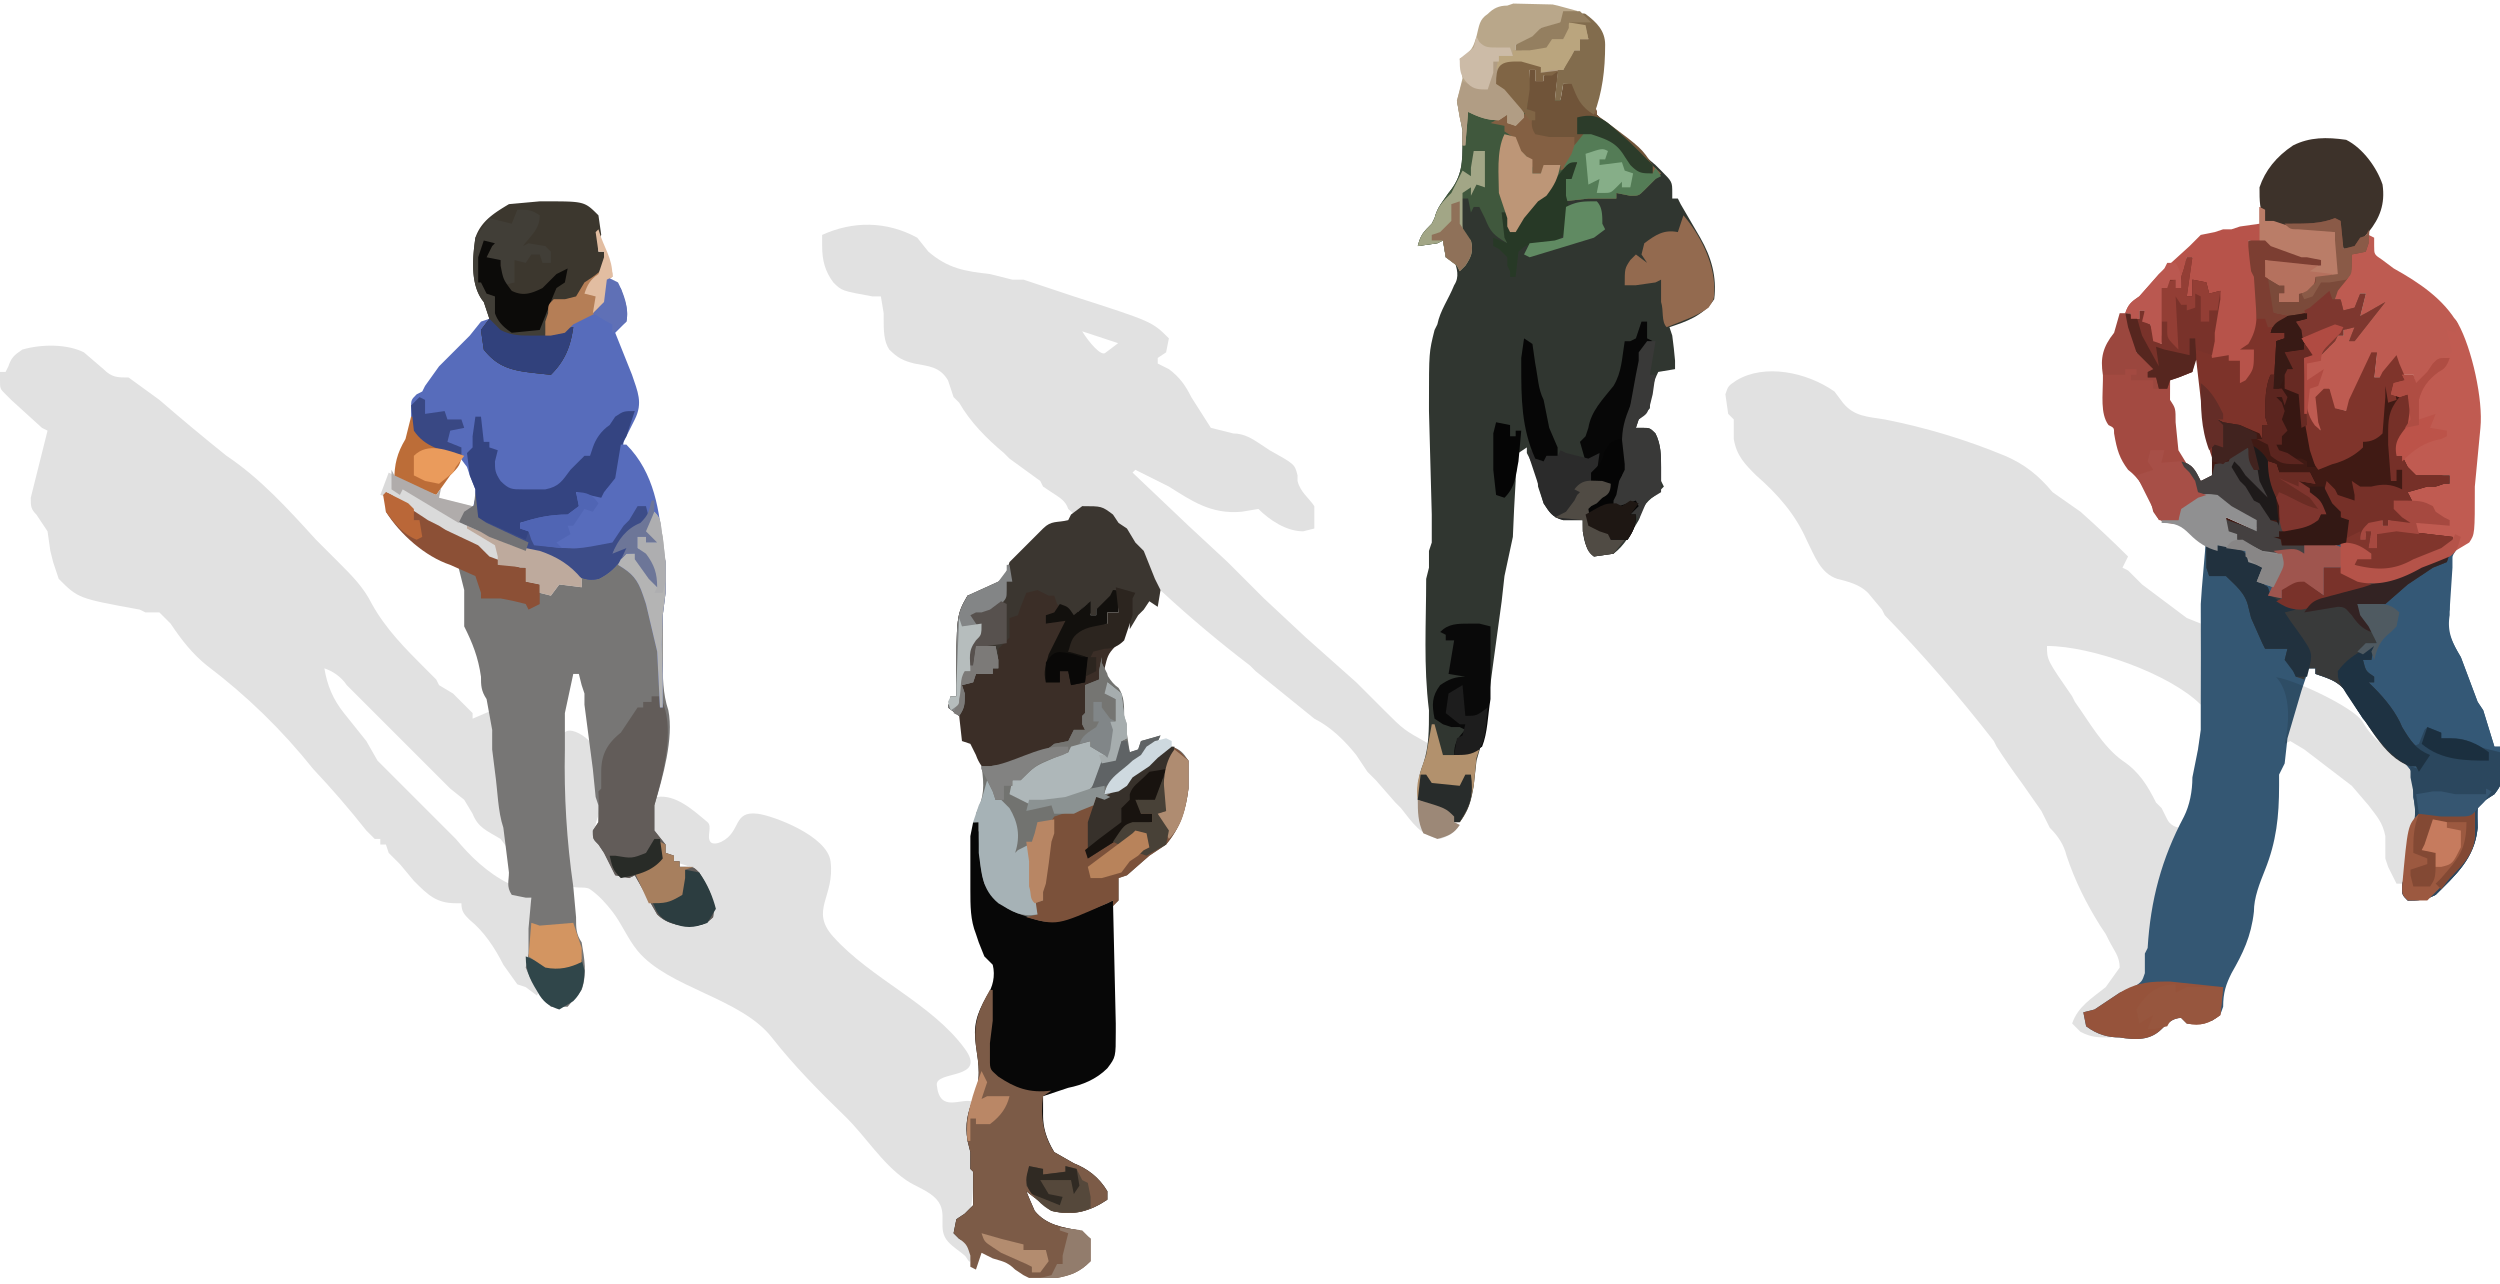 <?xml version="1.0" encoding="utf-8"?>
<svg xmlns="http://www.w3.org/2000/svg" viewBox="0 0 894 459">
  <path d="M 328 85 L 332 90 C 339 96 345 97 354 98 L 362 100 L 366 100 L 384 106 C 412 115 412 115 418 121 L 417 126 L 414 128 L 414 130 L 418 132 C 422 135 424 138 426 142 L 433 153 L 441 155 C 445 155 448 157 451 159 L 454 161 C 463 166 463 166 464 170 L 464 172 C 465 176 468 178 470 181 L 470 189 L 466 190 C 460 190 454 186 450 182 L 444 183 C 433 184 426 179 418 174 L 406 168 L 405 169 L 425 188 L 439 201 L 452 214 L 467 228 L 485 244 L 495 254 C 502 261 502 261 511 266 L 512 264 L 509 277 L 508 286 L 510 287 L 516 289 C 518 290 519 291 520 294 L 522 295 C 520 298 518 299 515 300 C 508 299 505 294 501 289 L 499 287 L 492 279 L 489 276 L 485 270 C 481 265 476 260 470 257 L 449 240 L 447 238 C 436.27 229.818 425.925 221.142 416 212 L 382 182 C 381 179 379 178 376 176 L 373 174 L 372 172 L 361 164 L 359 162 C 353 157 347 151 343 144 L 341 142 L 339 136 C 336 131 332 131 327 130 C 323 129 321 128 318 125 C 316 122 316 118 316 114 L 316 112 L 315 106 L 312 106 C 301 104 301 104 298 101 C 295 97 294 93 294 88 L 294 84 C 305 79 317 79 328 85 Z M 386.988 118.482 C 389.625 122.744 393.718 127.324 395.199 126.225 C 399.376 123.125 396.878 124.937 399.835 122.714 L 386.988 118.482 Z" fill="#000000DE" fill-opacity=".12"/>
  <path d="M 201 265 C 200.656 256.568 213.092 264.244 214.019 270.545 C 215.247 278.895 214.519 278.574 215 287 C 215.194 290.394 212.364 293.661 213 297 C 213.782 301.103 216.952 304.36 219 308 C 219.953 309.694 220.262 312.131 222 313 C 223.52 313.76 225.658 310.957 227 312 C 232.475 316.258 232.58 326.374 239 329 C 258.475 336.967 255.683 322.935 249 312 C 245.715 306.625 231.931 310.891 233 297 C 233.311 292.957 230.99 285.602 235 285 C 241.634 284.005 247.869 289.679 253 294 C 254.803 295.518 252.63 299.082 254 301 C 254.775 302.085 256.807 301.596 258 301 C 265.175 297.413 261.924 289.866 271 291 C 276.377 291.672 295.805 298.837 297 308 C 298.66 320.729 289.386 325.429 298 335 C 311.628 350.142 333.119 358.799 345 375 C 353.242 386.239 334.469 382.695 335 388 C 336.035 398.347 343.816 392.326 348 394 C 349.212 394.485 348.387 429.434 347 433 C 346.226 434.989 342.867 435.05 342 437 C 338.741 444.333 351.488 442.025 347 451 C 346.578 451.843 345.71 449.621 345 449 C 343.041 447.286 340.73 445.946 339 444 C 334.865 439.348 339.251 433.905 335 429 C 332.154 425.716 327.573 424.474 324 422 C 315.277 415.961 309.62 406.382 302 399 C 292.852 390.138 283.85 381.03 276 371 C 264.88 356.792 238.98 353.333 228 340 C 224.473 335.718 222.392 330.39 219 326 C 216.694 323.016 214.101 320.147 211 318 C 209.005 316.619 204.476 318.38 204 316 C 200.66 299.301 201.695 282.015 201 265 Z" fill="#000000DE" fill-opacity=".12"/>
  <path d="M 656 140 L 659 144 C 663 149 668 149 674 150 C 688.728 152.901 703.132 157.256 717 163 C 724 166 729 170 734 176 L 744 183 C 749.809 188.18 755.477 193.516 761 199 L 759 203 L 761 204 L 766 209 L 782 221 L 787 223 L 788 255 L 788 258 C 788 264 788 268 786 273 C 785.5 274 785.188 274.938 785 275.844 L 785 275 L 787 262 L 787 252 C 776 241 748 231 732 231 C 732 236 732 236 741 249 L 742 251 C 747 258 752 267 759 272 C 765 276 768 281 771 287 L 773 289 L 775 293 C 776 295 778 296 780 296 C 775 306 771 316 770 327 L 770 330 L 769 340 C 768 350 768 350 765 353 L 757 357 L 754 359 C 751 362 749 362 745 362 L 747 367 L 755 370 L 755 371 C 750 371 748 371 744 369 L 741 366 C 743 360 748 357 753 353 L 758 346 C 758 342 756 340 754 336 L 753 334 L 751 331 C 746 323 742 315 739 306 C 738 302 736 299 733 296 L 730 290 L 723 280 C 719.867 275.76 716.865 271.425 714 267 L 713 265 C 700.818 249.31 687.799 234.289 674 220 L 673 218 L 668 212 C 665 209 661 208 657 207 C 651 205 649 199 646 193 C 642 184 636 177 628 170 C 624 166 621 163 620 157 L 620 150 L 618 148 L 617 141 C 618 138 618 138 621 136 C 631 130 646 133 656 140 Z M 785 284 L 783.844 286.775 C 784.249 285.172 784.579 283.472 784.903 281.573 C 784.955 282.35 785 283.153 785 284 Z M 30 126 L 37 132 C 40 135 42 135 46 135 L 57 143 C 64.876 149.814 72.877 156.482 81 163 C 93 171 103 182 113 193 L 121 201 C 126 206 130 210 133 216 C 138 225 145 232 152 239 L 156 243 L 157 245 L 162 248 L 169 255 L 169 257 L 176 254 L 176 261 L 177 265 L 178 271 L 178 279 L 181 298 L 181.651 303.535 L 179 300 C 174 297 171 296 169 291 L 166 286 L 161 282 C 151.432 272.432 133.568 254.568 124 245 C 122 242 119 240 116 239 C 117 245 119 250 123 255 L 131 265 L 135 272 L 163 300 C 168 306 174 312 182 316 L 182 306.5 L 183 315 C 183 318 183 318 185 320 L 190 321 L 190 339 L 189 344 L 191 350 L 193 354 L 192 356 L 188 353 L 185 352 L 180 345 C 177 339 173 333 168 329 C 166 327 165 326 165 323 L 163 323 C 156 323 153 320 148 315 L 143 309 L 139 305 L 138 302 L 136 302 L 136 300 L 134 300 L 131 297 C 124.988 289.395 118.649 282.055 112 275 C 100.932 261.125 88.166 248.694 74 238 C 69 234 65 229 61 223 L 57 219 L 52 219 L 50 218 C 28 214 28 214 21 207 L 19 201 L 18 197 L 17 190 L 13 184 C 11 182 11 181 11 178 L 17 154 L 15 153 L 4 143 L 2 141 C 0 139 0 139 0 136 L 0 133 L 2 133 L 3 131 C 4 128 5 127 8 125 C 15 123 24 123 30 126 Z M 182 306.5 L 181.651 303.535 L 182 304 Z M 785 281 L 785 275.844 C 784.596 277.794 784.772 279.6 784.903 281.573 C 784.936 281.384 784.968 281.193 785 281 Z M 783.844 286.775 L 780 296 C 781.934 292.777 783.036 289.97 783.844 286.775 Z" fill="#000000DE" fill-opacity=".12"/>
  <path d="M 788.874 191.888 L 884 192 L 879 196 C 874 201 876 211 876 218 L 875 221 C 875 226 877 230 880 235 L 886 251 L 888 254 L 892 267 L 894 267 C 895 280 895 280 892 284 L 889 286 L 886 289 L 886 296 C 885 307 878 313 871 320 C 867 322 865 322 861 322 C 859 320 859 320 859 317 L 862 299 C 864 294 864 290 863 285 L 863 281 C 863 277 863 276 860 273 C 855.749 268.257 851.415 263.59 847 259 L 845 257 L 840 249 C 837 244 834 243 828 241 L 828 239 L 825 239 L 825 241 L 823 247 L 818 264 C 817.672 267.001 817.338 270.001 817 273 L 815 277 L 815 281 C 815 292 814 301 810 311 C 808 316 806 321 806 326 C 805 335 802 341 798 348 C 796 352 795 355 795 360 C 794 363 794 363 791 365 L 782 366 L 780 364 C 777 364 775 366 773 368 C 769 372 764 372 758 371 C 754 371 750 370 746 367 L 745 362 L 749 361 L 758 355 L 763 353 C 766 351 766 351 767 348 L 767 341 L 768 339 C 769 322 773 307 781 292 C 783 288 784 283 784 278 L 786 268 L 787 261 L 787 250 C 787.053 239.667 787.053 229.333 787 219 L 787 216 C 787.313 209.742 788.561 198.146 788.874 191.888 Z" fill="#345773"/>
  <path d="M 164 203 C 154 200 237 185 237 196 L 238 201 L 238 212 L 237 220 L 237 236 C 237 242 237 248 239 254 C 241 264 237 278 234 288 L 234 297 L 238 302 L 238 305 L 241 306 L 241 308 L 243 308 L 243 310 L 245 310 C 248 310 248 310 250 312 C 253 317 256 322 255 328 C 252 331 250 331 246 331 C 242 331 238 330 235 327 L 227 313 L 225 314 L 220 313 L 216 305 L 214 302 C 212 300 212 300 212 297 L 214 294 L 214 288 L 213 285 L 212 275 L 209 252 L 209 248 L 208 245 L 207 241 L 205 241 L 202 255 L 202 268 C 201.651 284.388 202.654 300.777 205 317 L 206 328 C 206 332 206 334 208 337 C 209 343 210 348 208 354 L 203 360 L 197 360 C 193 356 190 351 188 346 L 189 341 L 189 332 L 190 321 L 188 321 L 183 320 C 181 317 182 315 182 312 L 180 296 C 178 290 178 283 177 276 L 176 268 L 176 261 L 174 250 C 172 247 172 245 172 242 C 171 235 169 230 166 224 L 166 211 C 165.327 208.335 164.661 205.668 164 203 Z" fill="#777675"/>
  <path d="M 523 47 C 523 47 573 32 571 41 L 573 43 L 592 59 L 594 61 C 598 65 598 65 598 69 L 598 71 L 600 71 L 601 73 L 608 85 C 612 92 614 99 613 107 C 609 113 603 115 597 117 L 598 120 C 598.405 122.992 598.739 125.992 599 129 L 599 132 L 593 133 C 591 137 590 141 590 146 L 586 150 L 585 153 L 587 153 C 590 153 590 153 592 155 C 594 159 594 163 594 167 L 594 172 L 595 174 L 592 177 C 588 180 587 182 586 186 C 583 191 581 195 577 198 L 570 199 C 566 195 566 191 566 186 L 559 186 C 555 185 554 183 552 180 L 550 174 C 550 169 548 166 546 162 L 546 160 L 543 162 L 542 170 L 542 172 C 541.592 178.663 541.259 185.33 541 192 L 538 206 L 537 215 L 534 237 L 532 252 C 532 259 530 265 528 272 L 527 281 C 526 287 525 290 522 294 L 520 294 L 518 292 C 515 289 511 288 507 286 C 507 281 507 278 509 273 C 511 267 511 261 511 254 C 509 238 510 223 510 207 L 511 203 L 511 197 L 512 194 L 512 184 C 511.664 171.555 511.336 159.445 511 147 L 511 144 C 511 126 511 126 513 118 L 514 116 C 515 111 518 107 520 102 C 522 99 521 96 520 93 L 517 92 L 516 86 L 514 87 L 507 88 C 508 84 509 83 512 80 L 513 78 C 514 74 516 72 518 69 C 523 63 523 58 523 50 L 523 47 Z" fill="#303630"/>
  <path d="M 368.764 207.219 C 371.764 205.219 399 231 399 231 C 396 234 396 235 395 239 C 396 242 391.151 255.781 391.151 259.781 C 391.151 259.781 350.595 289.794 353.595 282.794 C 355.595 276.794 351 276 349 270 L 347 266 L 344 265 L 343 256 L 339 253 L 340 249 L 342 249 L 342 246 C 342 220 342 220 346 213 L 368.764 207.219 Z" fill="#3B2E27"/>
  <path d="M 775.164 99.389 L 832.347 96.43 L 824 128 L 821.676 160.357 C 822.676 165.357 790.999 163.557 790.999 163.557 C 787.999 155.557 786.4 136.971 785.4 128.971 L 775.164 99.389 Z" fill="#7D332A"/>
  <path d="M 175 114 L 222 103 C 223 107 225 110 224 115 L 220 119 L 226 134 C 228 140 230 144 227 150 L 223 158 L 222 166 C 221 171 221 171 219 173 L 217 175 L 215 179 L 206 176 L 208 181 C 205 184 204 185 200 185 L 196 185 L 186 187 L 188 189 L 191 194 C 199 196 211 198 219 194 L 223 188 L 225 186 L 228 181 L 231 181 L 232 185 L 227 189 C 223 192 221 194 219 198 L 226 193 L 224 197 L 223 199 C 220 203 218 205 214 207 C 209 208 206 206 203 203 C 196 199 196 199 188 197 C 181 196 175 192 169 189 L 165 187 L 166 182 L 169 182 L 170 178 L 170 175 L 168 170 L 167 167 L 164 163 L 159 162 C 155 160 151 158 148 154 L 147 149 L 147 146 C 147 143 147 143 149 141 L 151 140 L 152 138 L 157 131 L 159 129 L 162 126 L 166 122 L 168 120 L 172 115 L 175 114 Z" fill="#576CBB"/>
  <path d="M 861.588 148.07 C 861.588 148.07 872.891 103.556 878.972 115.656 C 883.972 124.656 888 143 887 153 L 885 174 C 885 191 885 191 883 194 L 878 197 L 876 199 L 870 201 L 866 203 C 859 207 851 210 843 208 L 837 205 L 841 194 L 848 198 L 848 200 L 843 200 L 842 202 C 850 204 856 204 863 200 L 873 196 L 877 193 L 873 193 L 868 192 L 863 192 L 861 191 L 857 190 L 850 191 L 850 196 L 847 196 L 848 190 L 846 190 L 846 193 L 844 193 C 844 190 845 189 847 187 L 852 186 L 852 188 L 854 188 L 854 186 L 862 187 L 856 182 L 857 179 L 862 179 L 861 176 C 866 173 870 173 876 173 L 876 170 L 874 170 C 865 172 865 172 862 170 C 860 168 859 166 859 163 L 857 163 C 856 158 858.588 152.07 861.588 148.07 Z" fill="#C05B51"/>
  <path d="M 348 294 L 350 294 L 350 297 L 352 309 L 352 312 C 353 317 355 320 359 323 C 365 327 372 329 379 328 L 392 323 L 398 322 L 399 366 L 399 369 C 399 378 399 378 396 382 C 392 386 387 388 382 389 L 379 390 L 373 392 C 372.988 394.333 372.988 396.667 373 399 C 373 403 374 407 377 412 L 384 416 C 389 418 393 421 396 426 L 396 429 C 390 433 384 435 376 433 L 367 426 C 367.962 428.349 368.962 430.683 370 433 C 374 438 380 439 386 440 L 390 443 C 390 443 346 445 343 443 L 341 441 L 342 436 L 345 434 L 348 431 L 348 419 L 347 418 L 347 412 L 346 408 C 345 402 346 398 348 393 C 351 386 350 381 349 374 C 348 367 349 363 353 356 C 355 353 356 349 355 345 L 352 342 L 350 337 L 349 334 C 347 329 347 324 347 318 L 347 299 L 348 294 Z" fill="#070707"/>
  <path d="m789 195 4 2v-2l5 1h3l3 3 1 2 5 2-2 5 3 2 1 3 4 1v-3c5-3 5-3 8-3l7 5v-10h6l3 3c5 3 10 2 16 0l6-2 2-1a51 51 0 0 0 10-5l3 1v4l-1 15v2c-1 6 1 10 4 15l6 16 2 3 4 13h2c1 13 1 13-2 17l-3 2-3 3v7c-1 11-8 17-15 24-4 2-6 2-10 2-2-2-2-2-2-5l3-18c2-5 2-9 1-14v-4c0-4 0-5-3-8a541 541 0 0 0-13-14l-2-2-5-8c-3-5-6-6-12-8v-2h-3l-1 4-3-1-2-5-2-1 1-4h-8l-1-2-4-9-1-4c-1-5-5-8-8-11h-6l-1-3v-8Z" fill="#345876"/>
  <path d="M 521 36 C 521 36 573 32 571 41 L 573 43 L 594 62 L 591 65 L 588 68 C 586 70 586 70 583 70 L 578 69 L 578 71 L 568 71 L 559 72 L 560 64 L 562 63 L 564 58 C 559 61 557 63 554 68 L 546 78 C 543 80 543 80 542 83 L 540 83 L 539 76 L 537 76 L 539 87 C 534 84 533 83 531 78 L 529 74 L 527 74 L 526 76 L 525 71 L 522 71 C 521.964 74 521.964 77 522 80 L 526 86 C 527 90 526 92 524 95 L 522 97 L 521 95 L 517 92 L 516 86 L 514 87 L 507 88 C 508 84 509 83 512 80 L 513 78 C 514 74 516 72 518 69 C 523 63 523 58 523 50 L 523 47 L 521 36 Z" fill="#40583D"/>
  <path d="M825 112v2l-4 1 7 13h-4v12c1 5 1 9 4 13l2 1-1-3-1-9 3-3h2l2 7 4 1 1-4 8-17h2l-1 9h2l1-2 5-6 1 3 3 7-5 1v3l7-2-1 2v3l1 1-1 7-3 3-2 8h2l2 4 3 3h12v3h-2l-3 1h-3l-7 2 2 4h-6v2l6 5-1 2-3-2-5-1v2h-2v-2l-7 5-1 2h2v-3h2l-1 6h3v-5c4-2 6-2 10-1l17 2v3c-2 2-4 3-7 3l-10 5c-6 2-12 1-18-1l1-3 5 1v-2c-3-2-4-2-8-2l-1-2-3 1-8-1h-4v4l-3-1-8 1c-5 0-7-1-11-4l-3-2c-2-2-3-4-3-7l9 4h2c-1-4-3-4-7-6l-3-2c-2-2-5-3-7-3-5-3-8-6-10-11v-2c4 1 5 3 7 7l4-2v-12l4 1-2-9 2 1 6 1 7 3 1 2v-5h2l-1-3c0-5 0-11 2-15h2v-12l3-1v-2h-5c1-4 3-4 6-6l7-1Z" fill="#401A14"/>
  <path d="M 394 235 L 394 237 C 395 240 397 244 400 246 C 402 249 402 252 402 256 L 404 269 L 407 268 L 408 265 L 415 263 C 413 268 410 270 406 273 L 402 275 L 401 277 C 398 279 396 280 395 284 C 402.042 280.38 408.456 275.653 414 270 L 415 268 L 419 267 C 422 268 423 269 425 272 L 425 282 C 424 290 422 296 417 302 L 411 306 L 403 313 L 400 314 L 400 322 L 398 324 L 398 322 L 396 323 C 376 331 376 331 365 327 C 359 325 355 321 352 316 C 350 309 350 301 350 294 L 349 291 C 352 285 352 281 351 274 L 354 274 C 362 273 370 272 377 266 L 382 265 L 384 261 L 388 261 L 387 259 L 387 256 L 388 255 L 388 245 L 393 243 L 393 240 L 394 235 Z" fill="#727370"/>
  <path d="M 354 354 L 355 354 L 355 365 L 354 373 L 354 380 C 354 383 355 383 357 385 C 363 389 368 391 376 390 L 373 392 C 372 399 373 406 377 412 L 384 416 C 389 418 393 421 396 426 L 396 429 C 390 433 384 435 376 433 L 367 426 C 367.962 428.349 368.962 430.683 370 433 C 374 438 380 439 386 440 L 390 443 L 390 451 C 386 455 383 456 378 457 L 368 457 L 366 456 L 363 454 C 360 451 358 451 355 450 L 351 448 L 349 454 L 347 453 L 347 449 C 346 446 346 445 343 443 L 341 441 L 342 436 L 345 434 L 348 431 L 348 419 L 347 418 L 347 412 L 346 408 C 345 402 346 398 348 393 C 351 386 350 381 349 374 C 348 366 350 361 354 354 Z" fill="#7C5B47"/>
  <path d="M 752 133 C 751 127 776.033 135.18 776.033 135.18 L 776 143 C 778 146 778 146 778 151 L 779 161 C 779 161 783.271 167.906 782 166 L 780 165 L 781 167 L 783 169 L 785 172 L 786 176 L 789 176 C 793 177 785.71 190.805 781.71 187.805 L 775 187 C 772 186 772 186 770 183 L 769 179 C 767 175 765 171 761 168 C 758 164 757 161 756 155 C 756 153 756 153 754 152 C 751 148 752 141 752 136 L 752 133 Z" fill="#A34A41"/>
  <path d="M193 72h2c14 0 14 0 19 5l1 7-1 2v4h2l1 5c-2 3-3 5-6 6l-3 4-4 3h-6l-3 12 3-1 7-2c-1 7-3 12-8 17a231 231 0 0 1-9-1c-7-1-11-3-15-8l-1-7 3-4-2-6c-5-6-4-16-3-23 2-6 7-9 12-12l11-1Z" fill="#3C372E"/>
  <path d="M387 181c7 0 7 0 11 3l2 3 3 2 3 5 3 3 4 10 2 4-1 6-3-2-2 3-2 2-3 5v-8l1-5-6-1-1 2-1 2-2 1-1 2h-2v2h-2l-1-4-6 5-1-2-4-3-1-3h-2l-4-2-4 1-2 5-1 3-3 1v7l-4 4v7h-2v2h-6l-1 3-4 1 1 3c0 4 0 5-2 8l-4-3 1-4h2v-3c0-26 0-26 4-33l11-5c3-2 3-4 4-7l5-5 7-7c3-3 5-2 9-3l1-2 4-3Zm-17 31 2 1Z" fill="#3B3630"/>
  <path d="m789 195 4 2v-2l5 1h3l3 3 1 2 5 2-2 5 3 2 1 3 4 1v-3c5-3 5-3 8-3l7 5v-10h6l3 3c5 3 10 2 16 0l6-2 2-1 10-5h2l-1 3-5 2-6 4-3 2-8 7h-10l5 8 2 6-5 2 4-1-1 5h-3c1 4 1 4 4 6v2h-2l2 2c4 4 8 9 10 14 3 5 5 8 10 10l-4 6-1-2h-2c-10-3-16-17-22-25-3-5-6-6-12-8v-2h-3l-1 4-3-1-2-5-2-1 1-4h-8l-1-2-4-9-1-4c-1-5-5-8-8-11h-6l-1-3v-8Z" fill="#393A3A"/>
  <path d="M 544 42 C 544 39 573 33 571 41 L 573 43 L 594 62 L 591 65 L 588 68 C 586 70 586 70 583 70 L 578 69 L 578 71 L 568 71 L 559 72 L 560 64 L 562 63 L 564 58 L 558 61 L 558 59 L 552 60 L 551 62 L 548 62 L 548 60 C 547 56 545 55 542 53 L 541 49 L 538 47 L 538 45 L 533 44 L 539 41 L 540 44 L 544 42 Z" fill="#846043"/>
  <path d="M419 267c3 1 4 3 6 5v10c-1 8-3 14-8 20l-6 4-8 7-3 1v8l-2 2v-2l-2 1c-18 8-18 8-29 5l4-1-1-4 3-1v-7l2-7v-6c0-7 0-7 2-10l9-3 6-4h2c4-1 7-4 10-7l4-3 1-1c8-7 8-7 10-7Z" fill="#7B513A"/>
  <path d="m847 84 2 1v3c0 3 0 3 3 5l4 3c9 5 18 11 23 20l-1 3-3-1 2 8-3 2-10 10-1-4h-5l-1-6-6 7h-2l1-9-5 7-1 3-1 2-1 3-3 6-5-1-1-7-4 3v6l1 3v3l-5-3c-2-4-1-9-1-13v-10l3-1-4-6 7-3 2-1h2l4-1-6 8h1l1-2 2-2h2v-2l5-2-3 6 12-13-2 2-6 2 2-8h-2v2l-3 5-4-1v-4h-2c0-3 1-5 3-7s2-2 2-6v-3l6-2 1-5Z" fill="#BE5B51"/>
  <path d="M233 249h3c6 11 1 28-2 39v9l4 5v3l3 1v2h2v2h2c3 0 3 0 5 2 3 5 6 10 5 16-3 3-5 3-9 3s-8-1-11-4l-8-14-2 1-5-1-4-8-2-3c-2-2-2-2-2-5l2-3a120 120 0 0 0 0-11l1-1v-6c0-6 2-10 7-14l6-9h2v-2h3v-2Z" fill="#625C59"/>
  <path d="m808 74 2 1v4h3l6 2h11l6 2v6l1 1v6l-1 3h-8l-1 5-5 1v3h-7v-3h2v-3h-2l-5-3v-6l20 2v-2h-3l-4-1h-2c-5 0-7-2-11-5l-6-1 1 2 1 7 1 4a168 168 0 0 1 0 10c0 6 0 9-3 14l-3 2h5c0 7 0 7-3 11l-2 1v-8h-4v-2l-6 1c-1-8 1-16 3-24l-4 1-1-4-5-1v6h-2c0-9 0-9 2-14h-2l-2 11h-2v-3h-2l-1 3h-2v20l-3-1-1-6-3-1 1-4h-2v3h-3v-2h-2c1-3 2-4 5-6l7-8 11-10 4-4 5-1 3-1h3l3-1 7-1v-6Z" fill="#B7534A"/>
  <path d="M 817 266 C 821 248 813.897 242.159 813.897 242.159 C 820.897 243.159 841.837 253.065 844.837 258.065 C 848.837 265.065 854 268 861 273 C 865 276 865 281 865 286 C 865 293 864 298 862 305 L 860 316 L 857 316 L 854 310 L 853 307 L 853 299 C 852 294 850 292 847 288 L 841 281 C 835.318 276.686 829.652 272.353 824 268 L 819 265 L 817 266 Z" fill="#000000" fill-opacity=".12"/>
  <path d="M 227 147 L 224 156 C 222 159 222 162 222 166 C 221 171 221 171 219 173 L 217 175 L 215 179 L 206 176 L 208 181 C 205 184 204 185 200 185 L 196 185 L 186 187 L 189.107 188.632 L 191 194 C 199 196 211 198 219 194 L 223 188 L 225 186 L 228 181 L 231 181 L 232 185 L 227 189 C 223 192 221 194 219 198 L 226 193 L 224 197 L 223 199 C 220 203 218 205 214 207 C 209 208 206 206 203 203 C 196 199 182.96 191.385 174.96 189.385 C 167.96 188.385 170 178 170 178 L 170 175 L 168 170 L 167 162 L 169 160 L 169 156 L 170 149 L 172 149 L 173 158 L 175 158 L 175 160 L 178 161 L 177 165 C 177 168 177 169 179 172 C 182 175 183 175 187 175 L 195 175 C 200 174 201 172 204 168 L 209 163 L 211 163 L 212 160 C 213 157 215 154 218 152 L 220 149 C 223 147 223 147 227 147 Z" fill="#344481"/>
  <path d="m868 260 5 2v2h4c4 0 6 1 9 3l8 2c1 11 1 11-2 15l-5 3c-2 3-1 6-1 9-1 11-8 17-15 24-4 2-6 2-10 2-2-2-2-2-2-5l3-18c2-6 2-10 1-16l-1-5v-4l3 1 3-5-5-3 2-1 2-5 1-1Z" fill="#2B475E"/>
  <path d="M839 50c6 3 11 10 13 16 1 7-1 12-5 17l-5 6h-4l-2-10-3 1c-7 2-16 2-23-1-2-4-2-7-2-12 2-6 6-11 12-15 6-3 12-3 19-2Z" fill="#3D322A"/>
  <path d="M 222 159 L 224 159 C 234 169 236 183 237 196 L 238 201 C 238.094 204.666 238.094 208.334 238 212 L 237 220 C 236.58 226.994 236.58 234.006 237 241 L 237 253 L 236 253 L 235 233 L 231 216 L 230 213 C 228 207 226 205 221 202 L 224 196 L 219 198 C 221 193 216 196 216 196 L 207 197 L 203.909 196.081 C 198.909 196.081 195 196 190 194 L 190 192 L 189 190 L 186 189 L 186 187 C 192 185 197 184 203 184 L 207 181 L 206 176 L 215 178 L 216 176 L 220 171 L 221 165 L 222 159 Z" fill="#576CBC"/>
  <path d="M 139 169 L 166.458 182.817 L 166 187 L 168 188 L 182 194 L 190 197 C 197 198 203 202 208 207 L 208 210 L 200 209 L 197 213 L 193 212 L 193 209 L 188 208 L 188 203 L 186 203 C 179 203 176 201 171 197 L 171 195 L 167 194 C 161.681 190.974 156.348 187.974 151 185 L 150 184 C 143 179 143 179 136 177 L 139 169 Z" fill="#DADADA"/>
  <path d="M 541.156 1.27 L 555.217 1.6 L 557 2 L 564.024 3.905 L 563.364 5.537 L 560 7 L 557 10 L 551 10 L 550 12 C 548 15 546 15 542 16 L 542 18 L 547 17 L 550 17 L 556 13 L 559 14 L 561 8 L 567 9 L 568 14 L 565 14 L 565 18 L 563 18 L 562 20 L 559 25 L 555 26 L 551 26 L 550 24 L 537 23 L 536 30 L 542 35 C 544 37 545 39 545 42 L 542 45 L 539 44 L 539 41 L 536 43 C 532 43 529 42 525 40 L 524 52 L 523 52 L 523 46 L 522 42 L 521 36 L 523 28 L 522 21 L 524 20 C 527 17 527 16 528 13 C 529 9 529 7 532 5 C 534 3 536 2 539 2 L 541.156 1.27 Z" fill="#B9A78A"/>
  <path d="m861 139 2 1-1 2v2l1 1-1 7-3 3-2 8h2l2 4 3 3h12v3h-2l-3 1h-3l-7 2 2 4h-6v2l6 5-1 2-3-2-5-1v2h-2v-2l-7 5-1 2h2v-3h2l-1 6h3v-5c4-2 6-2 10-1l17 2v3c-2 2-4 3-7 3l-10 5c-6 2-12 1-18-1l1-3 5 1v-2c-3-2-4-2-8-2l-2-3 1-1v-6l-2-1v-2l-2-1c-3-1-3-3-4-6l1-4 1 1 2 2 1 2 6 2v-2l-1-5 3 2h4c4-1 7-1 11 1v-7h-2v4h-2l-1-13v-3c0-6 0-9 4-14l3-3Z" fill="#763028"/>
  <path d="M185 75c4 0 5 0 8 2 0 5-3 7-6 11l2-1 6 1 2 2v4h-3l-1-3h-3l-2 3-4-1v8l-4 1-1-9h-5c0-4 0-4 2-6h-3l-1 8v5l2 1 1 4 2 1 1 3c1 4 2 6 5 9h10l-1-3 4-4-1 9 3-1 7-2c-1 7-3 12-8 17a231 231 0 0 1-9-1c-7-1-11-3-15-8l-1-7 3-4-2-6c-5-6-4-16-3-23l5-7 8 2 2-5Z" fill="#413E37"/>
  <path d="M 804 160 L 806 168 L 808 168 L 811 178 C 807 177 807 176 804 173 C 802 169 802 169 799 167 L 800 168 L 805 175 L 807 177 L 808 179 L 810 181 L 812 186 L 815 187 C 815 182 822 191 817 191 L 815 190 L 816 195 L 824 195 L 824 198 L 821 197 L 813 198 C 808 198 805.102 197.784 801.102 194.784 L 796.7 192.523 C 794.7 190.523 790.231 186.754 790.231 183.754 L 805 189 L 807 189 C 806 185 804 185 800 183 L 797 181 C 795 179 788.943 178.971 786.943 178.971 C 781.943 175.971 782 172 780 167 L 780 165 C 784 166 785 168 787 172 L 791 170 L 792 166 L 797 165 L 798 162 L 804 160 Z" fill="#444040"/>
  <path d="M 824 123 L 828 127 L 824 128 L 824 140 C 825 145 824.8 148.133 827.8 152.133 L 830 154 L 829 151 L 828 142 L 831 139 L 833 139 L 835 146 L 839 147 L 840 143 L 848 126 L 850 126 L 849 135 L 851 135 L 852 133 L 857 127 L 858 130 L 861 137 L 856 138 L 857 143 L 854 144 L 853 138 L 853 142 C 852.676 146.334 852.343 150.667 852 155 C 850 157 848 158 845 158 L 845 160 C 842 163 838 165 834 166 L 829 168 C 823 160 822 151 822 141 L 820 140 L 817 139 L 817 134 L 818 132 L 820 132 L 819 130 L 817 126 L 824 125 L 824 123 Z" fill="#7F342B"/>
  <path d="M587 115h2v6l2 1-3 2-1 5-1 2v3l-4 15-1 12v9l-2 2-1 5-1 2v2h2l6-2 1 2-3 3h2c0 4-1 6-3 9h-6l-1-2-3-1-4-2-1-6 2-1 2-2 2-1 3-5-7-1v-3h2v-6l-4 2-2-7 2-2 1-3c1-6 5-10 9-15 3-5 3-10 4-16h2l2-1 2-6Z" fill="#070707"/>
  <path d="M782 92h2l-2 14h2v-6l5 1 1 4 4-1v3l-2 12v3l-1 5-6-2v3l-1 5-5 2-3 1-1 3h-3l-1-4h-3v-2l2-1-6-6-2-6-1-3-1-5h2v2h3v-3h2v4l2 1 2 6 2 1-1-3v-10c0-3 0-6 2-9l4-1v3h2v-4l1-3 1-4Z" fill="#79322A"/>
  <path d="M602 77c6 7 11 17 11 26 0 4 0 4-2 7-4 3-10 5-15 7-2-2-1-6-2-9v-8l-2 1-7 1h-4c0-6 0-6 2-9l2-2 4 3-2-3 1-4c4-3 7-5 12-4l2-6Z" fill="#936A4F"/>
  <path d="M774 351h2l19 2-1 10c-4 3-7 4-12 3l-2-2c-3 0-5 2-7 4-4 4-9 4-15 3-4 0-8-1-12-4l-1-5 4-1 9-6c5-3 9-4 16-4Z" fill="#96533B"/>
  <path d="M526 223h3l4 1v26c-1 6-1 12-3 17-3 2-4 3-8 3h-2c0-4 1-6 4-9l-2-1h-3l-3-1-3-2c-1-5-1-8 2-12 3-2 5-3 9-3l-6-1 2-12h-3v-2l-2-1c3-3 6-3 11-3Z" fill="#090909"/>
  <path d="M 138 176 L 140 177 L 147 182 L 153 186 L 157 188 L 159.381 189.518 L 171 195 L 175 199 L 183 202 L 186 203 L 188 203 L 189 206 L 188 208 L 193 209 L 193 216 L 189 218 L 188 216 L 184 215 L 179 214 L 172 214 L 172 212 L 170 206 L 161 202 C 152 199 143 191 138 183 L 138 176 Z" fill="#8C5036"/>
  <path d="M 353 279 L 356 281 L 356 286 L 358 286 L 361 289 C 364 294 365 299 363 305 L 364 304 L 368 302 L 368 304 L 369 312 L 369 317 L 370 320 L 371 327 C 365 328 362 326 357 323 C 351 318 351 312 350 305 L 350 294 L 347.937 294.125 L 349 291 L 350 288 L 351 286 L 353 279 Z" fill="#A6B2B6"/>
  <path d="M885 290v8c0 7-4 10-8 15l-2 2-7 7h-7c-2-2-2-2-2-5 2-22 2-22 6-26h11l9-1Z" fill="#9C5940"/>
  <path d="m835 78 2 1 1 10 4-1 2-3h2l1-3v5l-1 3-5 1v3c0 5-2 6-5 10l-1 3h2l1 4 4-1 2-5h2l-2 8 2-1 7-4-11 14h-2l2-5-4 1v2h-2l-1 2-5 5c1-4 4-7 7-10l-2 1-13 3-1-6 4-1v-2h-2l-2 1h-3l-5-1c-2-5-3-8-3-13l7 3v3h-2v3h7v-3l2-1 4-3v-2l8-1-1-12v-3l-13-1c-3 0-3 0-5-2h2c6 0 11 0 16-2Z" fill="#7B4A3A"/>
  <path d="M547 161h2l1 3 2 1 1-3 4 1 1-2 2 1 8 2 4-2-1 7h-2v3l7 1c0 3-1 4-3 5l-2 2-2 1-1 1 1 6 7 3v2h5l-4 5-7 1c-3-2-3-5-4-9v-4h-7c-4-1-5-3-7-6l-2-7-3-9v-3Z" fill="#2B2B2B"/>
  <path d="m396 244 5 4 1 8 1 3v5l-2 1-2 7h-2l-3 1-2 5c-1 4-3 5-7 7l-7 1c-5 0-5 0-9 2l-8-4 1-5 3-1 2-3 5-3 3-2 7-1 1-3 7-1v2h2l4 3v-2l1-8v-2h2v-8l-4-2 1-4Z" fill="#AEB7B9"/>
  <path d="m789 195 4 2v-2l5 1h3l3 3 1 2 5 2-2 5 3 2 1 3 5 3 2 1 2 1-4 1 2 3c8 11 8 11 7 16l-1 4h-4l-1-2-3-4 1-4h-8l-1-2-4-9-1-4c-1-5-5-8-8-11h-6l-1-3v-8Z" fill="#21313E"/>
  <path d="M589 122h3l-2 12h2l-1 7-1 4c-1 3-1 3-4 5l-1 3h2c3 0 3 0 5 2 2 4 2 8 2 12v9l-5 3-3 7-1-2h-2l2-4-2 1h-7l1-4v-3l3-4v-11c0-6 1-9 3-14l2-11 1-5v-3l3-4Z" fill="#393938"/>
  <path d="m808 74 2 1v4h3l6 2h11l6 2v6l1 1v6l-1 3h-8l-1 5-5 1v3h-7v-3h2v-3h-2l-5-3v-6l20 2v-2h-3c-14-2-14-2-19-7V74Z" fill="#BA7D68"/>
  <path d="M 547 25 L 549 25 L 549 29 L 552 29 L 552 27 L 557.245 25.207 L 556 36 L 558 36 L 559 30 L 564.05 29.198 L 565 34 C 567 39 571 41 575 44 C 587 53 587 53 591 59 L 591 62 C 587 62 586 62 583 59 L 581 56 C 577 51 574 49 567 48 L 563 52 L 563 49 L 554 49 L 549 48 C 547 45 548 43 548 40 L 546 39 L 547 25 Z" fill="#705439"/>
  <path d="m561 8 6 1 1 5h-3v4h-2l-1 2-3 5-4 1h-4l-1-2-13-1-1 7 6 5c2 2 3 4 3 7l-3 3-3-1v-3l-3 2c-4 0-7-1-11-3l-1 12h-1v-6l-1-4-1-6 2-7 2 1 7 1 2-9h2v-2h5v-2h3l3-1h3l6-4 3 1 2-6Z" fill="#B19D84"/>
  <path d="M567 47c7 1 10 3 14 8l2 3c2 3 4 3 8 4l1-2 2 3-2 1-4 4c-2 2-2 2-5 2l-5-1v2h-10l-9 1 1-8 2-1 2-5-5 2 3-5 1-3 4-5Z" fill="#547C56"/>
  <path d="M420 267c-1 7-4 13-7 20l-6-1 1 5h4v3l-9 2-3 4-11 7v-13l3-9h2c4-1 7-4 10-7a8416 8416 0 0 1 9-8c4-3 4-3 7-3Z" fill="#37312B"/>
  <path d="m793 177 5 4 9 5v4l-11-5 1 5 3 1v2l3 1 6 3 7 1c1 4 1 4-1 8l-1 2-1 2-6-2 2-5-2-1-3-1-1-4-10-2v2c-4-1-7-3-10-6s-5-4-10-4v-1h6v-2c2-7 8-8 14-7Z" fill="#909091"/>
  <path d="M394 235v2l2 4v7l3 2v8h-2l1 3-1 7-1 3-1-1-5-3v-2l-7 2-1 2-5 2c-7 3-7 3-12 8h-3v2h-3v5h-3l-1-3-4-8v-1h3c8-1 16-2 23-8l5-1 2-4h4l-1-2v-3l1-1v-10l5-2v-3l1-5Z" fill="#757572"/>
  <path d="M 542 18 C 542 18 564 3 567 5 C 571 8 574 11 574 16 C 574 25 573 33 570 41 C 565 38 564 35 562 30 L 559 30 L 558 36 L 556 36 L 557.1 25.066 L 559 25 L 560 23 L 563 18 L 565 18 L 565 14 L 568 14 L 567 10 L 547 18 L 542 18 Z" fill="#826C4D"/>
  <path d="M847 231h2l-1 5h-3c1 4 1 4 4 6v2h-2l2 2c4 4 8 9 10 14 3 5 5 8 10 10l-4 6-1-2h-2c-8-3-14-13-19-20l-4-6c-3-5-3-5-3-8 3-4 6-6 10-8l1-1Z" fill="#1E3242"/>
  <path d="M 178.649 192.147 L 170.914 185.296 L 188 193 L 189 190 L 190 192 L 193 195 C 205.767 196.81 206.094 196.443 219 194 L 223 188 L 225 186 L 228 181 L 231 181 L 232 185 L 227 189 C 223 192 221 194 219 198 L 226 193 L 224 197 L 223 199 C 220 203 218 205 214 207 C 209 208 206 206 203 203 C 196 199 178.649 192.147 178.649 192.147 Z" fill="#3C4C88"/>
  <path d="M512 259h1l3 11h4l3-1 6-1-1 3-1 10c-1 5-2 9-5 13h-2l-2-2c-3-3-7-4-11-6-1-6 1-10 3-16l2-11Z" fill="#B2916D"/>
  <path d="m173 86 4 1-1 1-2 4 5 1v2c1 5 1 5 4 9 4 2 7 1 11-1l5-5 4-2-1 5-3 2a250 250 0 0 0-4 10l-2 5-10 1c-3-2-5-4-6-7v-6l-3-1-2-4h-1v-9l2-6Z" fill="#0C0B09"/>
  <path d="M360 202h1l1 6h-2v3c0 3 0 3-3 6l-9 4 4 3-4 6-2 8h2l1-7h7l1 5v3h-2v2h-6l-1 3-4 1 1 3c0 4 0 5-2 8l-4-3 1-4h2v-3c0-26 0-26 4-33l11-5 3-4v-2Z" fill="#838586"/>
  <path d="m564 58-2 6h-2v6l1 4-1 7v2l-4 4h-3c-5 0-7 0-10 3l-1 9h-2v-2l-1-2v-3l-3-3-2-1v-3l5 2-1-2-1-9h2l1 7h2v-2l4-5 11-13c4-5 4-5 7-5Z" fill="#273926"/>
  <path d="m538 48 4 1 2 5 2 2 2 1v5h3l1-3h6c-1 5-2 7-5 11l-3 2-5 6-3 5h-2l-1-2v-3l-1-3-2-6c0-6-1-15 2-21Z" fill="#BD9677"/>
  <path d="m175 114 4 4c4 2 7 2 11 2h2c5 0 7 0 10-3h3c-1 7-3 12-8 17a231 231 0 0 1-9-1c-7-1-11-3-15-8l-1-7 3-4Z" fill="#31417C"/>
  <path d="M398 211h2v8h-4v4l-2 1c-7 3-7 3-12 9h2l5 2-1 9-5 1-1-5h-3v4h-5c-1-4 0-6 1-10l2-4 4-8-7 1v-3l3-1 2-3c3 1 3 1 5 4l6-5v5h2v-2l5-5 1-2Z" fill="#12100D"/>
  <path d="M825 112v2l-4 1 2 3 1 7-7 1 2 2 1 4-2 1-1 5 3 1c3 2 3 2 4 5v6l2 11 2 6h-3v-2l-2-1h-3l-3-1-2-1-1-3 2-2v-7l-1-5-1-3h2v-3h-3l1-17 3-1v-2h-5c1-4 3-4 6-6l7-1Z" fill="#371712"/>
  <path d="M778 352v3l4-2h13l-1 10c-4 3-7 4-12 3l-2-2c-3 0-4 1-5 3l-5 1h-2l2-5-5 3-1-5c3-5 7-9 14-9Z" fill="#97563E"/>
  <path d="M147 149h1l1 3c1 4 2 5 6 7l10 3c0 4-1 5-4 8l-5 7-15-5c0-6 1-10 4-15l2-8Z" fill="#BC6D38"/>
  <path d="m860 190 17 2v3c-2 2-4 3-7 3l-10 5c-6 2-12 1-18-1l1-3 5 1v-2c-3-2-4-2-8-2l-2-3 6-3v3h2v-3h2l-1 6h3v-5c4-2 6-2 10-1Z" fill="#80352C"/>
  <path d="M527 54h4v13l-3-1-2 4v-3l-3 2v11c0 3 0 4 3 6 1 4 0 6-2 9l-2 2-1-2-4-3-1-6-2 1-7 1c1-4 2-5 5-8l1-2c1-4 3-6 6-9l4-8 3 2v-3l1-6Z" fill="#A2A686"/>
  <path d="M 769 161 L 774 161 L 772.885 165.481 L 779 165 L 780 165 L 781 167 L 783 169 L 785 172 L 786 176 L 789 177 L 786 178 L 780 182 L 779 186 L 772 186 L 764 170 L 770 168 L 768 165 L 769 161 Z" fill="#A74F47"/>
  <path d="m580 157 1 9v2l-2 4-1 5-1 2v2h2l6-2 1 2-3 3h2c0 4-1 6-3 9h-6l-1-2-3-1-4-2-1-6 2-1 2-2 2-1 3-5-7-1v-3l3-3 1-2c1-4 3-7 7-7Z" fill="#050505"/>
  <path d="m838 196-1 7h-6v10l-6-4-5 1-2 1h-2v3l-5-1 1-2 3-7v-3l1-2-3-2c8-1 8-1 11 1v-4c5-2 9 0 14 2Z" fill="#9F554E"/>
  <path d="m811 165 3 1 1 3h11l2 4-6-1 6 4c3 2 3 4 4 8h-2l-1 3c-4 3-7 4-12 4-2-2-2-7-2-10l-3-8-1-8Z" fill="#7F352E"/>
  <path d="M 212 99 C 215 97 219 92 219 99 L 217 100 L 216 105 C 216 108 215 110 213 112 L 205 116 L 202 119 L 197 120 L 195 120 L 195 115 L 196 112 C 196 109 196 109 198 107 L 202 107 L 206 106 L 209 101 L 212 99 Z" fill="#B57E56"/>
  <path d="m167 188 16 7 10 2c6 2 11 5 15 10v3l-8-1-3 4-4-1v-3l-5-1v-5l-10-1v-3l-1-4-5-3-5-3v-1Z" fill="#BEAA9D"/>
  <path d="M 234 183 C 237 186 236 188 237 192 L 238 201 C 238.094 204.666 238.094 208.334 238 212 L 237 220 C 236.58 226.994 236.58 234.006 237 241 L 237 253 L 236 253 L 235 233 L 231 216 L 230 213 C 228 207 226 205 221 202 L 222 200 L 224 198 L 227.695 197.821 C 229.695 201.821 234 206 235 210 C 235 205 233 201 230 197 L 228 196 L 228 192 L 231 192 L 231 194 L 235 194 L 231 190 L 234 183 Z" fill="#B4B4B4"/>
  <path d="m368 417 5 1v2l8-1v-2l4 1 2 4 2 1 1 5v4c-4 2-9 2-14 1-4-2-6-5-9-9l1-7Z" fill="#55483B"/>
  <path d="m833 104 1 3h3l1 4 4-1 2-5h2l-2 8 2-1 7-4-11 14h-2l2-5-4 1v2h-2l-1 2-5 5c1-4 4-7 7-10l-2 1-13 3-1-6 4-1-1-3 2-1 7-6Z" fill="#7E372F"/>
  <path d="m545 121 3 2 1 7c1 5 1 9 3 13l2 10 3 7v3h-4l-1 2-3-1c-5-11-5-22-5-33v-3l1-7Z" fill="#060606"/>
  <path d="m399 210 7 2-1 2v6l-3 9c-2 2-4 3-7 3l-4 1-1 2h2v5l-4 2 1-7-7-2c1-3 1-5 4-7s6-2 10-3v-4h4l-1-9Z" fill="#2C251F"/>
  <path d="m245 311 5 1c3 4 5 9 6 13l-3 5c-5 2-8 2-13 0-3-1-5-3-6-6l-1-2h2c4 0 6-1 9-4l1-7Z" fill="#2C3D40"/>
  <path d="m188 342 7 3c5 0 8 0 13-2l1 4c0 5-1 8-4 11l-5 3c-3-1-5-2-7-5-3-5-5-8-5-14Z" fill="#30464A"/>
  <path d="M876 128c-1 3-2 4-4 5-4 3-6 6-7 10v7l6-2-2 5 6 1v2l-2 1c-6 1-10 4-14 8v-2h-2c-1-5 1-7 4-11l1-7-1-4-3 1-3-1 1-4 4-1-1-2h4l1 3 2-2 2-2 2-3c2-2 2-2 6-2Z" fill="#BC5349"/>
  <path d="m190 330 3 1 12-1 2 6 1 3v5c-4 2-8 3-13 2l-6-4 1-12Z" fill="#D39561"/>
  <path d="M 561 8 L 567 9 L 568 14 L 565 14 L 565 18 L 563 18 L 562 20 L 559 25 L 554.866 25.01 L 551 26 L 550 24 L 537 23 L 535 25 L 536 20 L 541 20 L 541 18 L 544 18 L 547 17 L 550 17 L 556 13 L 559 14 L 561 8 Z" fill="#BAA57E"/>
  <path d="M758 112h2l2 5 1 2 1 7 2 1c3 1 4 3 5 6h-3v2h3l1 4h-2v-3h-8v-2h2v-2h-4v2h-8c-1-6 0-10 4-15l2-7Z" fill="#9B473E"/>
  <path d="M782 92h2l-2 14h2v-6l5 1 1 4 4-1-1 7h-3v4h-3v-9l-2-1v5l-3 1v-2h-2l-2-3 1 19c-4-4-4-4-4-7v-3h-2v5h-1v-10c0-3 0-6 2-9l4-1v3h2v-4l1-3 1-4Z" fill="#933E35"/>
  <path d="M571 72c2 2 2 5 2 8l1 2-4 3a7886 7886 0 0 1-23 7l-2-1 2-4 9-1 3-1 1-11c4-2 6-2 11-2Z" fill="#608A62"/>
  <path d="M885 290v8c0 6-3 10-7 14l-2 2-3 4-2-2 2-2c6-7 9-10 9-20h-12l-1 3-2 7 4 1c0 9 0 9-2 12h-6l-1-4v-2l6-2v-2l-5-2c0-5 0-9 2-14h11l9-1Z" fill="#834934"/>
  <path d="M831 203h6l3 3 4 2h2l2 1c-5 5-13 6-20 8l-5 1c-4 0-6-1-9-3l2-1v-3c5-3 5-3 8-3l7 5v-10Z" fill="#79322A"/>
  <path d="M804 86h6l2 2 11 4h2l5 1v2c-7 0-13 0-20-2a2944 2944 0 0 0 3 19l5 1c-2 3-2 3-5 4h-2l-1-3h-3l-1-15-1-2a142 142 0 0 1-1-9v-2Z" fill="#7C3E32"/>
  <path d="m876 198-1 3-5 2-6 4-3 2-8 7h-10l5 7v3c-3-1-5-3-7-6-2-2-2-3-5-3l-12 2c2-3 3-4 6-5a3659 3659 0 0 1 15-4l12-4 15-7 4-1Z" fill="#332323"/>
  <path d="m878 191 2 1c-1 3-1 5-4 7a250 250 0 0 1-10 4c-7 4-15 7-23 5l-6-3v-11c5 0 7 1 11 4v2h-5l-1 2c8 2 14 2 21-2l10-4 4-3 1-2Z" fill="#B55349"/>
  <path d="M826 174h5l1 2 1 2 1 2 3 3v2l3 1-1 8-4 1h-19v-2l-3-1h2v-2h2c5-1 8-1 12-4l1-2h2c-2-5-2-5-6-8v-2Z" fill="#331814"/>
  <path d="m573 172 3 1c0 3-1 4-3 5l-2 2-2 1-1 1 1 6 7 3v2h5l-4 5-7 1c-3-2-3-5-4-9v-4l-10-1 4-2 3-4 1-2 1-1-2-1c3-4 6-3 10-3Z" fill="#504B44"/>
  <path d="m236 301 2 1v3l3 1v2h2v2h5l-3 1v3l-1 6c-5 3-6 3-12 3l-5-11 4-2c3-1 3-1 5-5v-4Z" fill="#A77F5E"/>
  <path d="m417 275-4 12-6-1 1 5h4v3l-9 2-3 4-11 7-1-3 5-4 8-6v-5l3-3v-2c1-3 3-4 5-6l2-2 6-1Z" fill="#18130F"/>
  <path d="m420 268 5 4v10c-1 7-2 13-7 18l-5-9 4-1-1-3c0-7 0-14 4-19Z" fill="#AF8C71"/>
  <path d="M206 176c4 0 6 1 8 4l-2 3-3-1-2 3-2 3h-2l1 3-5 3 2 2-10-1-1-2-1-3-3-1v-2c6-2 11-3 17-3l4-3-1-5Z" fill="#5065B4"/>
  <path d="m535 151 5 1v4h2v-2h2a3630 3630 0 0 1-1 11c-1 5-1 9-5 13l-3-1-1-9v-13l1-4Z" fill="#050505"/>
  <path d="M 760 112 L 764 113 L 766 120 L 772 131 L 771 124 L 774 125 L 783 127 L 783 121 L 785 121 C 785.046 123.666 785.408 125.975 785.362 128.641 L 784 133 L 779 135 L 776 136 L 775 139 L 772 139 L 771 135 L 768 135 L 768 133 L 770 132 L 764 126 L 762 120 L 761 117 L 760 112 Z" fill="#56261F"/>
  <path d="m810 93 19 2-3 2 8 1v1h-6l-1 5-5 1v3h-7v-3h2v-3h-2l-5-3v-6Z" fill="#B5715E"/>
  <path d="M856 179c10 0 10 0 14 2l1 2 3 2 2 1v2l-12-1 1 4-8-1-7 1v5h-3l1-6h-2v3h-2c0-3 1-4 3-6l5-1v2h2v-2l8 1-3-2-3-3v-3Z" fill="#A64940"/>
  <path d="m150 142 2 1v5l7-1 1 3h5l1 3-5 1-1 4 5 2v3c-7-2-13-3-17-9l-1-9 3-3Z" fill="#394884"/>
  <path d="m523 245 1 11c4 0 4 0 8-3-1 11-1 11-3 15-3 2-5 2-9 2l1-6 2-1 1-4h-2l-5-4 1-7 5-3Z" fill="#1D1D1D"/>
  <path d="M775 94h3c2 3 2 5 2 9h-2v-3h-2l-1 3h-2v20l-3-1-1-6-3-1 1-4h-2v3h-3v-2h-2c1-3 2-4 5-6l9-10 1-2Z" fill="#BA5850"/>
  <path d="M508 277h2l2 3 10 1 2-4h2c1 7 0 11-4 17h-2l-2-2c-3-3-7-4-11-6l1-9Z" fill="#282C2B"/>
  <path d="M 542 22 L 544 22 L 551 24 L 551 26 L 557.408 25.257 L 555 27 L 552 27 L 552 29 L 549 29 L 549 25 L 547 25 L 547 32 L 546 39 L 549 40 L 549 43 L 547 43 L 544 39 L 538 32 L 535 30 C 535 24 536 22 542 22 Z" fill="#806545"/>
  <path d="M377 293v5l-1 3-1 8-1 7-1 3v3l-3 1c-2-2-1-3-2-6v-9l-1-7h2l1-3 1-4 6-1Z" fill="#B88664"/>
  <path d="M812 134h2l-1 5h3l2 3-1 3-1-3h-2l2 2 1 3-1 3 2 4-2 2v3h-2l1 2 3 1 6 4c-8 0-8 0-12-3l-1-4-4-2h2v-5h2l-1-3c0-5 0-11 2-15Z" fill="#5C251F"/>
  <path d="m528 13 1 2c2 2 3 2 7 2h4l1 3h-5v2h-2v4l-1 3-1 3c-3 0-5 0-7-2-3-3-3-5-3-9l5-4 1-4Z" fill="#CCBBA7"/>
  <path d="M 379 439 C 381.673 439.282 384.34 439.616 387 440 L 390 443 L 390 451 C 386 455 383 456 378 457 L 368 457 L 372 457 L 376 456 L 378 452 L 380 452 L 380 449 L 382 441 L 379 440 L 379 439 Z" fill="#927C6C"/>
  <path d="m889 282 2 1-3 4-2 2c-2 3-3 3-7 3h-6l-8-1-1-7 6-1h3l5 1h11v-2Z" fill="#365671"/>
  <path d="m416 278 1 12-3 1 4 6-1 5-7 4-3-1 4-2-2-5c-3 0-4 1-7 3l-2 1-2-1c4-6 4-6 7-7h7v-3h-4l-2-5h7l3-8Z" fill="#484137"/>
  <path d="m406 297 4 1 1 5-2 1-2 2-3 2-3 4-7 2h-4l-1-4 12-9 4-3 1-1Z" fill="#B8835B"/>
  <path d="m583 179 3 1-3 4h2c0 4-1 6-3 9h-6l-1-2-3-1-4-2-1-4c7-4 7-4 11-4l2 1 3-2Z" fill="#1E1713"/>
  <path d="M379 267h3v2l-2 1c-9 3-9 3-15 9h-3v2h-3v5h-3l-1-3-4-8v-1h3c8-1 17-7 25-7Z" fill="#828281"/>
  <path d="m166 163-3 4-1 2-5 4-5-1-2-1-2-1v-7c5-5 12-2 18 0Z" fill="#EA9B5C"/>
  <path d="m870 293 5 1v2l5 1v6c-3 6-3 6-7 7h-2v-5l-5-1 1-2 3-9Z" fill="#C67B5E"/>
  <path d="M564 42c4-1 7-1 11 2a159 159 0 0 1 10 9l6 6v3c-4 0-5 0-8-3l-2-3c-3-5-6-6-12-8h-5v-6Z" fill="#2C3C2A"/>
  <path d="m358 215 2 1v14l-7 1h-4l-1 7h-2c0-3-1-5 1-8l2-1 2-3-4-6 2-1h2l3-1 4-3Z" fill="#57514E"/>
  <path d="m575 54-1 3h-2v2l8-1 1 3 3 1-1 5h-3v-2l-2 2c-2 2-2 2-5 2h-2l1-5-4 2-1-11c6-2 6-2 8-1Z" fill="#86AE88"/>
  <path d="M 233 179 L 234 179 C 234 183 234 186 232 190 L 235 192 L 235 194 L 231 194 L 231 192 L 228 192 L 228 196 L 230 197 C 233 199 235 202 236 206 L 236 211 L 232 207 L 227 200 L 227 198 L 224 198 L 222.123 200.006 L 224 196 L 219 198 C 221 193 224 189 229 187 C 232 184 232 183 233 179 Z" fill="#6D7698"/>
  <path d="M825 112v2l-4 1 2 3 1 7-7 1 2 2 1 4-2 1-3 6h-2l1-17 3-1v-2h-5c1-4 3-4 6-6l7-1Z" fill="#381A15"/>
  <path d="M 835 78 L 837 79 L 838 89 L 842 88 L 844 85 L 845.864 84.301 L 847.325 82.26 L 847 87 L 846 90 L 841 91 L 841 94 C 841 98 841 98 839 100 L 833 101 L 830 101 L 827 106 L 824 107 L 823 105 L 825 104 L 828 101 L 828 99 L 836 98 L 835 86 L 835 83 L 822 82 C 819 82 819 82 817 80 L 819 80 C 825 80 830 80 835 78 Z" fill="#8A5A47"/>
  <path d="M415 263c-2 5-5 7-9 10l-4 2-1 2-4 3c-2 2-4 2-7 3l4-11h4l3-7h2l1 4 3-1 1-3 7-2Z" fill="#5F6365"/>
  <path d="M805 159c5 3 6 5 8 11a1523 1523 0 0 1 2 18l-1-2h-2l-4-6-2-1-3-5-2-2-3-5 1-2 2 2 2 3 3 3 5 5-3-6-1-6-2-4v-3Z" fill="#1E1A1A"/>
  <path d="m793 150 2 1 6 1 6 3v2h-2l1 3 2 8h-2c-2-3-2-4-2-8l-8 5-1 1-4-1v-7l4 1-2-9Z" fill="#41231F"/>
  <path d="m868 260 5 2v2h3c6 0 10 2 14 5v3c-8 0-17 0-24-6l2-6Z" fill="#1B2F3F"/>
  <path d="M522 72v8l4 6c1 4 0 6-2 9l-2 2-1-2-4-3-1-6h-4v-2l3-1 4-4v-6l3-1Z" fill="#8F7159"/>
  <path d="m351 383 2 4-2 6 2-1h8c-1 4-3 7-7 10h-5v-2h-2v8h-1c-1-9 2-17 5-25Z" fill="#BA8766"/>
  <path d="m802 193 5 3c3 2 6 2 9 2 1 4 1 4-1 8l-1 2-1 2-6-2 2-5-2-1-4-3v-2l-7-1c2-3 3-3 6-3Z" fill="#888686"/>
  <path d="M843 216h8c3 0 5 1 7 3l-1 5-2 2c-4 3-5 6-6 10l-1-3 1-2-4 3-2-1 3-3h4l-2-4-1-2-3-4-1-4Z" fill="#4F5A61"/>
  <path d="m217 99 4 2c2 4 4 9 3 14l-5 4v-3l-2-1-5-3 2-2 1-5 2-6Z" fill="#5F70B6"/>
  <path d="m384 234 3 1h2l-1 9-5 1-1-5h-3v4h-5v-7c3-5 5-4 10-3Z" fill="#090807"/>
  <path d="M395 281v3l2 1-2 1-3-1-1 3-5 2-2 1h-7l-1-3-9 2 1-4h5l8-1 9-3 5-1Z" fill="#8B9292"/>
  <path d="m824 123 4 4-4 1 1 24-2 1-1-12-5-2v-5l1-2h2l-1-2-2-4 7-1v-2Z" fill="#672A23"/>
  <path d="M349 231h7l1 5v3h-2v2h-6l-1 3-4 1 1 3c0 4 0 5-2 8l-2-1 1-3 1-8c0-3 1-4 3-6h2l1-7Z" fill="#7C7A78"/>
  <path d="M507 286c10 3 10 3 13 6v2l2 1c-2 3-4 4-8 5l-5-2c-2-4-2-8-2-12Z" fill="#9C8877"/>
  <path d="m343 221 1 3 7-1c0 4 0 4-2 6-3 4-2 6-2 11h-2c-2 3-1 6-2 10 0 2 0 2-3 4l-1-3 1-2h2v-4l1-24Z" fill="#B6BDBD"/>
  <path d="m368 417 5 1v2l8-1v-2l4 1 1 6-2 3-1-5h-11l3 5 5 1-1 3-10-4c-3-4-2-6-1-10Z" fill="#302A23"/>
  <path d="m351 441 7 2 8 2v2h8l1 4-3 4h-3v-2l-2-1-9-4-3-2c-3-2-3-2-4-5Z" fill="#B38C6F"/>
  <path d="M787 137c4 3 6 7 8 11v2h-2l2 2v8l-3-1-2 2c-3-8-3-15-3-24Z" fill="#642D27"/>
  <path d="m835 116 3 1-1 2-2 2-2 2c-2 2-3 3-3 6l-5 1v6l6-4-2 6-3 1-1 9h-1v-20l3-1-4-6 7-3 5-2Z" fill="#B04B42"/>
  <path d="m36 190 10 6 1 6h-9l-4-1c0-4 0-7 2-11Z" fill="#FF0000" fill-opacity="0"/>
  <path d="m417 264 2 1v2l-5 4-3 3-3 2-3 2-2 3-3 2-5 1c1-6 6-8 10-12l3-2 2-3 3-2 4-1Z" fill="#CED9DF"/>
  <path d="M876 128c-1 3-2 4-4 5-4 3-6 6-7 10v9l-5 1 2-3-1-9-3 1-3-1 1-4 4-1-1-2h4l1 3 2-2 2-2 2-3c2-2 2-2 6-2Z" fill="#AF4D43"/>
  <path d="M559 4h6l4 4h-8v2l-2 4h-4l-2 3-6 1h-5v-2l2-1 2-1 2-1 3-3 7-2 1-4Z" fill="#947F60"/>
  <path d="m396 244 5 4 1 8 1 3v5l-2 1-2 7-5 1-1-3h3v-2l1-8v-2h2v-8l-4-2 1-4Z" fill="#A6ADAE"/>
  <path d="M 170 176 L 171 185 L 174 187 L 189 194 L 188 197 L 175 192 L 171.866 190.185 L 163.843 186.572 L 166 182 L 169.488 180.788 L 170 176 Z" fill="#727275"/>
  <path d="M 140 168 L 141 170 C 145.885 172.28 151.115 174.72 156 177 L 157.741 174.484 L 157 178 L 169 181 L 166 183 L 164 187 L 144 175 L 143 177 L 140 175 L 140 168 Z" fill="#B0ACAB"/>
  <path d="M138 176a292 292 0 0 1 8 4l2 2v4h2l1 6-2 1c-5-2-8-6-11-10l-1-6 1-1Z" fill="#BA6738"/>
  <path d="M234 183c3 3 2 5 3 9l1 9v7l-1 4h-3l1-2c0-5-1-8-4-12l-3-2v-4h3v2h4l-4-4 3-7Z" fill="#AEAEB0"/>
  <path d="M391 251h3v2l3 4 2 1h-2l1 3-1 7-1 3-1-1-5-3v-2l-4 1c1-3 3-4 6-6l1-2h-2v-7Z" fill="#818688"/>
  <path d="M234 300h2l1 7c-4 5-10 6-15 7-3-3-3-4-4-8h2c6 1 6 1 11-1l3-5Z" fill="#282B27"/>
  <path d="M 214 82 C 215.927 88.839 219.065 91.977 219 99 L 217 100 L 216 108 L 212 112 L 213 106 L 209 105 C 210 102 211 100 214 98 L 216 92 L 216 90 L 214 90 L 213 83 L 214 82 Z" fill="#E2BDA1"/>
  <path d="m811 165 3 1 1 3h11l2 4-6-1v2l-7-3 11 7 3 4c-5-1-9-4-14-6l-1 2c-2-4-3-8-3-13Z" fill="#6B2C24"/>
</svg>